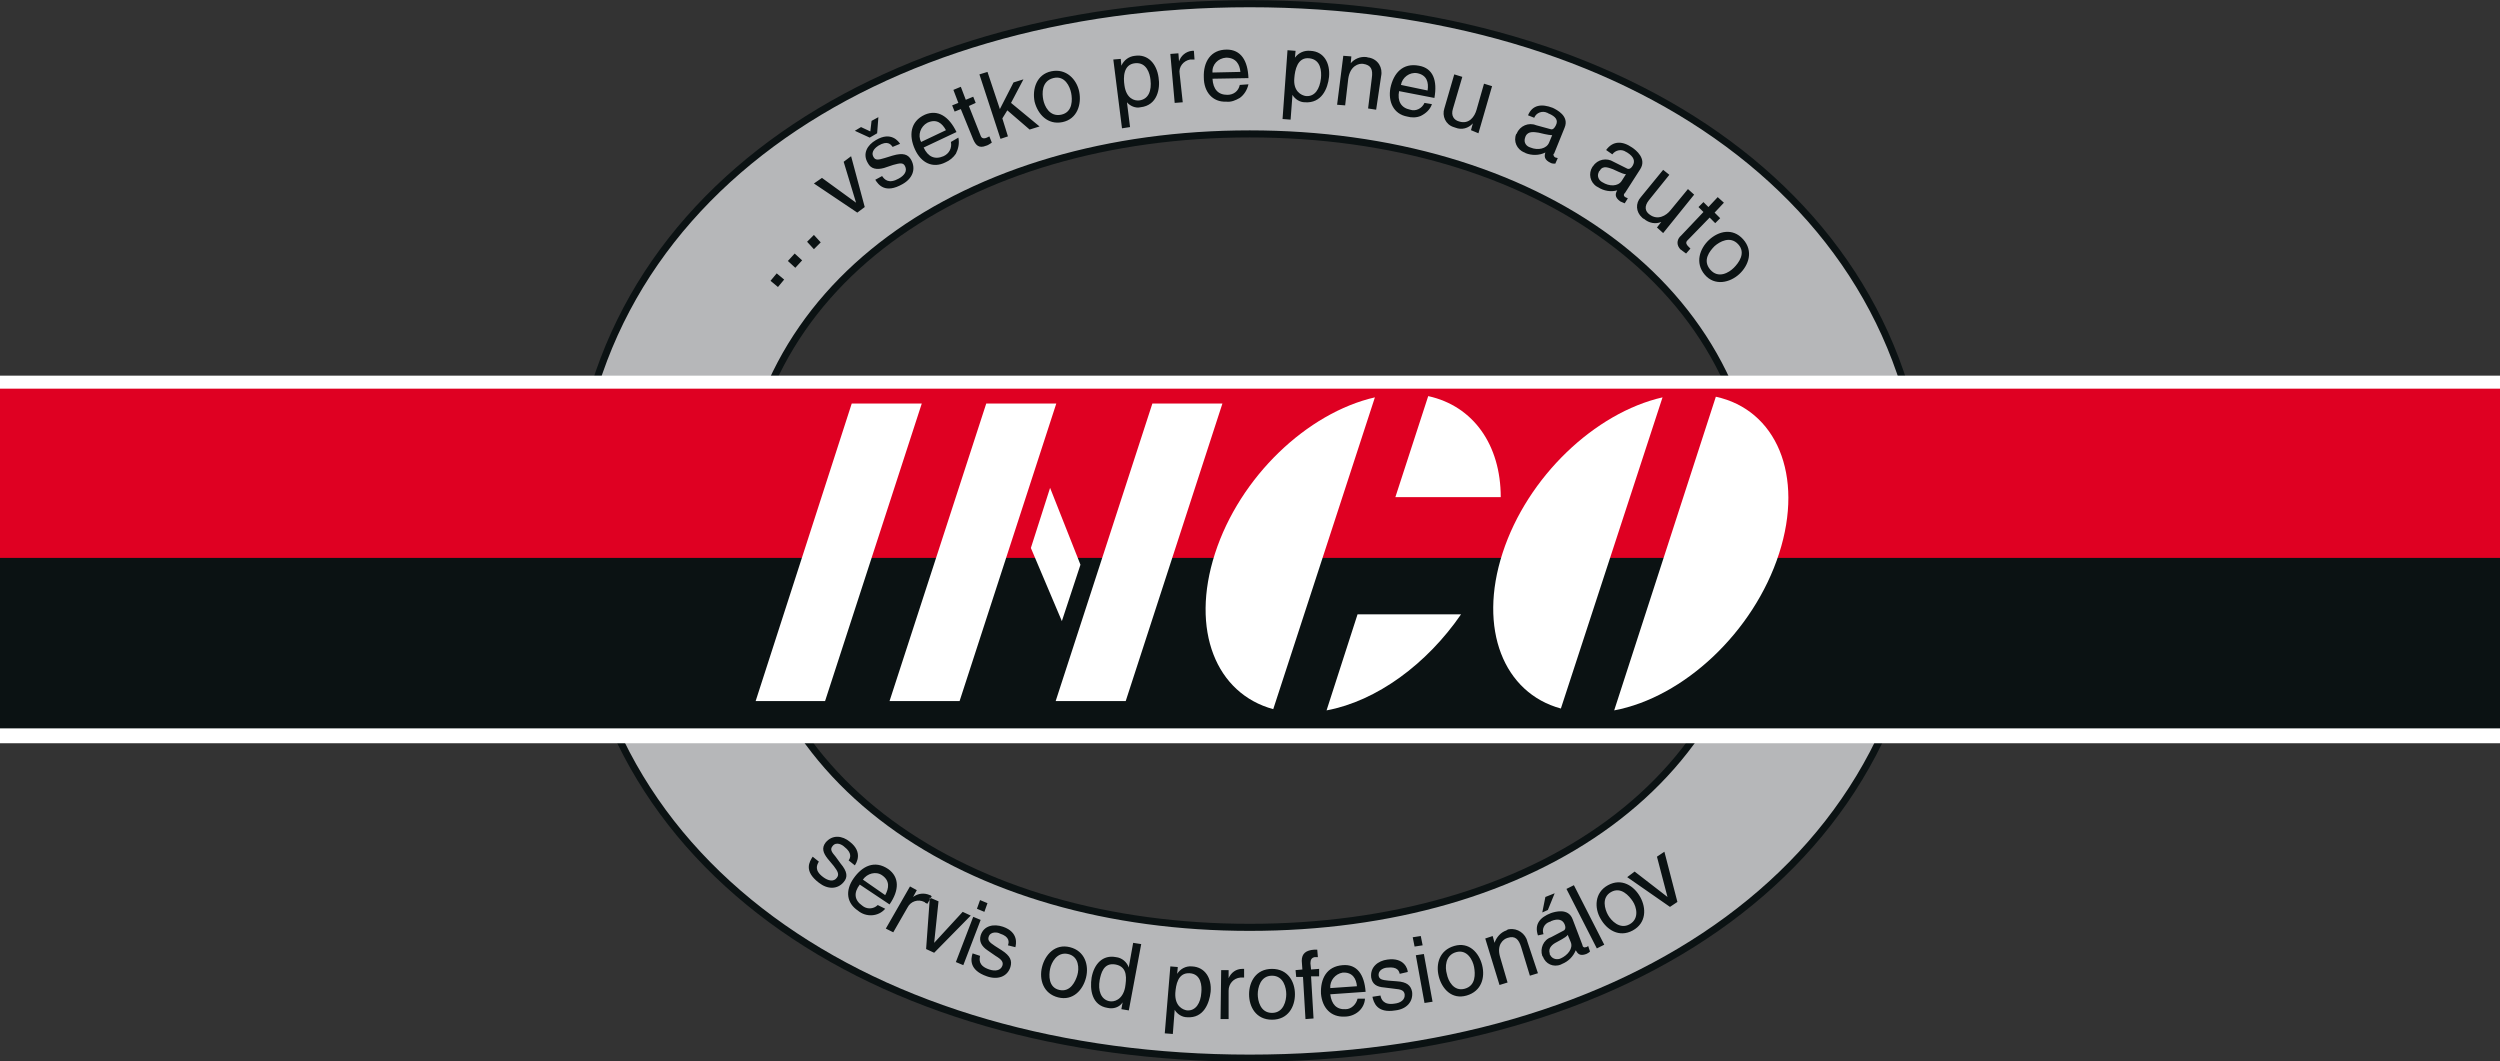 <?xml version="1.0" encoding="utf-8"?>
<!-- Generator: Adobe Illustrator 24.3.0, SVG Export Plug-In . SVG Version: 6.00 Build 0)  -->
<svg version="1.1" id="Vrstva_1" xmlns="http://www.w3.org/2000/svg" xmlns:xlink="http://www.w3.org/1999/xlink" x="0px" y="0px"
	 viewBox="0 0 403.3 171.2" style="enable-background:new 0 0 403.3 171.2;" xml:space="preserve">
<rect x="0" y="0" width="403.3" height="171.2" fill="#333333" stroke="none"/>
<style type="text/css">
	.st0{fill-rule:evenodd;clip-rule:evenodd;fill:#B6B7B9;}
	.st1{fill:none;stroke:#0B1213;stroke-width:1.14;stroke-miterlimit:22.93;}
	.st2{fill-rule:evenodd;clip-rule:evenodd;fill:#FFFFFF;}
	.st3{fill-rule:evenodd;clip-rule:evenodd;fill:#DF0022;}
	.st4{fill-rule:evenodd;clip-rule:evenodd;fill:#0B1213;}
</style>
<path class="st0" d="M201.6,0.6c-60.2,0-109.1,31.9-109.1,84.9c0,54,48.8,85.2,109.1,85.2s109.1-31.2,109.1-85.2
	C310.7,32.5,261.9,0.6,201.6,0.6z M201.6,21.6c-45.3,0-82.1,24-82.1,63.9c0,40.6,36.8,64.1,82.1,64.1s82.1-23.5,82.1-64.1
	C283.7,45.7,246.9,21.6,201.6,21.6z"/>
<path class="st1" d="M201.6,0.6c-60.2,0-109.1,31.9-109.1,84.9c0,54,48.8,85.2,109.1,85.2s109.1-31.2,109.1-85.2
	C310.7,32.5,261.9,0.6,201.6,0.6z M201.6,21.6c-45.3,0-82.1,24-82.1,63.9c0,40.6,36.8,64.1,82.1,64.1s82.1-23.5,82.1-64.1
	C283.7,45.7,246.9,21.6,201.6,21.6z"/>
<polygon class="st2" points="0,60.6 0,119.9 403.3,119.9 403.3,60.6 0,60.6 "/>
<polygon class="st3" points="0,62.7 0,90.6 403.3,90.6 403.3,62.7 0,62.7 "/>
<polygon class="st4" points="0,90 0,117.5 403.3,117.5 403.3,90 0,90 "/>
<path class="st2" d="M221.8,64.1C210.9,66.6,200,76.9,196,89.3s0.2,22.6,9.4,25.1L221.8,64.1L221.8,64.1z"/>
<polygon class="st2" points="148.7,65.1 133.1,113.1 121.9,113.1 137.4,65.1 148.7,65.1 "/>
<polygon class="st2" points="170.4,65.1 154.8,113.1 143.5,113.1 159.1,65.1 170.4,65.1 "/>
<polygon class="st2" points="197.2,65.1 181.6,113.1 170.3,113.1 185.9,65.1 197.2,65.1 "/>
<polygon class="st2" points="166.3,88.4 169.4,78.7 174.3,91.1 171.3,100.2 166.3,88.4 "/>
<path class="st2" d="M276.8,64l-16.4,50.6c11.2-2.1,22.5-12.6,26.6-25.3S286.5,66.1,276.8,64L276.8,64z"/>
<path class="st2" d="M268.2,64.1c-10.9,2.5-21.8,12.8-25.8,25.1s0.2,22.6,9.4,25.1L268.2,64.1z"/>
<path class="st2" d="M242.1,80.2c0-8.4-4.4-14.7-11.7-16.3l-5.3,16.3H242.1z"/>
<path class="st2" d="M219,99.1l-5,15.5c8.1-1.5,16.2-7.5,21.7-15.5H219z"/>
<path class="st4" d="M269,144.7L269,144.7l-5.3-4.1l-1.2,0.9l6.9,4.8l1.2-0.8l-2.1-8.1l-1.2,0.8L269,144.7L269,144.7z M259.4,147.6
	c-0.5-0.9-1.1-2.8,0.5-3.7s2.9,0.6,3.5,1.5s1.1,2.8-0.5,3.7S259.9,148.5,259.4,147.6z M258.2,148.2c1,1.8,3,3.1,5.2,1.9
	s2.2-3.6,1.2-5.4s-3-3.1-5.2-1.9S257.2,146.5,258.2,148.2z M253.9,142.8l-1.2,0.6l4.9,9.6l1.2-0.6L253.9,142.8z M250.8,144.1
	l-1.5,0.6l-0.5,2.5l0.9-0.4L250.8,144.1L250.8,144.1z M253.4,152c0.4,1-0.5,2.1-1.6,2.6c-0.6,0.3-1.4,0.1-1.7-0.5
	c-0.1-0.1-0.1-0.2-0.1-0.3c-0.3-0.9,0.5-1.5,1.1-1.8c1.5-0.8,1.7-1,1.8-1.2L253.4,152L253.4,152z M249,150.7c-0.3-0.8,0.1-1.7,1-2
	c0.1,0,0.1,0,0.2-0.1c1.2-0.5,1.9-0.2,2.2,0.5s0,1-0.3,1.1l-1.9,1c-1.2,0.4-1.8,1.8-1.4,3c0,0,0,0.1,0.1,0.1
	c0.4,1.2,1.7,1.8,2.9,1.3c0.1,0,0.1-0.1,0.2-0.1c1-0.4,1.8-1.2,2.2-2.2c0.3,0.5,0.6,1,1.7,0.6c0.2-0.1,0.4-0.2,0.6-0.4l-0.3-0.9
	c-0.1,0.1-0.2,0.2-0.4,0.2c-0.2,0.1-0.4,0-0.5-0.2c0,0,0-0.1,0-0.1l-1.6-4.2c-0.7-1.9-2.9-1.2-3.5-1c-1.8,0.7-2.7,1.8-2.1,3.6
	L249,150.7L249,150.7z M246.4,151.9c-0.3-1.3-1.6-2.2-2.9-2c-0.2,0-0.4,0.1-0.5,0.2c-0.9,0.3-1.6,1.1-1.9,2l0,0l-0.3-1.1l-1.2,0.4
	l2.3,7.5l1.3-0.4l-1.2-4.1c-0.6-2,0.5-2.9,1.2-3.1c1.2-0.4,1.8,0.2,2.2,1.5l1.4,4.6l1.3-0.4L246.4,151.9L246.4,151.9z M233.4,157.1
	c-0.3-1-0.3-3,1.5-3.5s2.7,1.3,2.9,2.4s0.3,3-1.5,3.5S233.6,158.2,233.4,157.1z M232.1,157.5c0.5,2,2.1,3.8,4.5,3.1s3-2.9,2.5-4.9
	s-2.1-3.8-4.5-3.1S231.6,155.5,232.1,157.5L232.1,157.5z M229.5,152.5l-0.3-1.5l-1.3,0.2l0.3,1.5L229.5,152.5z M229.7,153.9
	l-1.3,0.2l1.4,7.7l1.3-0.2L229.7,153.9L229.7,153.9z M227.1,156.8c0-0.4-0.5-2.4-3.3-2c-1.5,0.2-2.8,1.2-2.6,2.9
	c0.2,1.1,0.9,1.5,2.1,1.6l1.6,0.2c1.2,0.1,1.6,0.3,1.7,0.9c0.1,0.9-0.7,1.4-1.6,1.5c-1.8,0.3-2.2-0.7-2.3-1.3l-1.3,0.2
	c0.2,0.9,0.7,2.7,3.7,2.2c1.8-0.2,2.9-1.4,2.7-3c-0.2-1-0.8-1.6-2.5-1.7l-1.3-0.1c-1-0.1-1.5-0.2-1.6-0.8c-0.1-1,1-1.3,1.4-1.3
	c1.7-0.2,1.9,0.6,2,1L227.1,156.8L227.1,156.8z M214.6,159.4c-0.1-1.2,0.8-2.3,2-2.5c1.6-0.1,2.2,1,2.3,2.2L214.6,159.4L214.6,159.4
	z M219,161.1c-0.2,0.9-1,1.7-1.9,1.7c-1.5,0.1-2.3-0.8-2.5-2.4l5.7-0.4c-0.2-2.8-1.4-4.5-3.7-4.3c-2.6,0.2-3.6,2.2-3.5,4.6
	c0.2,2.3,1.6,3.8,3.8,3.7c1.7,0,3.2-1.2,3.3-2.9L219,161.1z M212.8,157.4v-1.1l-1.3,0.1l-0.1-1c0-0.6,0.2-0.9,0.7-1h0.5l-0.1-1.2
	H212c-1.3,0.1-2,0.6-2,1.8l0.1,1.4l-1.1,0.1l0.1,1.1l1.1,0l0.4,6.8l1.3-0.1l-0.4-6.8H212.8L212.8,157.4z M202.9,160.4
	c0-1,0.4-3,2.3-3s2.3,2,2.3,3s-0.4,3-2.3,3S202.9,161.4,202.9,160.4z M201.5,160.4c0,2,1.1,4.1,3.7,4.1s3.7-2.1,3.7-4.1
	s-1.1-4.1-3.7-4.1S201.5,158.4,201.5,160.4z M198.2,159.8c0-1.1,0.8-2,1.9-2.1c0,0,0.1,0,0.1,0h0.5v-1.4c-0.1,0-0.2,0-0.3,0
	c-1,0-1.8,0.6-2.2,1.5l0,0v-1.3h-1.2l-0.1,7.9h1.3L198.2,159.8L198.2,159.8z M187.9,166.7l1.3,0.1l0.3-3.9l0,0
	c0.4,0.7,1.2,1.2,2,1.2c2.7,0.2,3.6-2.3,3.8-4.1c0.2-2.2-0.9-4-3-4.1c-1-0.1-1.9,0.4-2.4,1.2l0,0l0.1-1.1l-1.2-0.1L187.9,166.7
	L187.9,166.7z M189.6,160.2c0.1-1.3,0.4-3.3,2.3-3.2s2,2.1,1.9,3.1c-0.1,1.7-0.9,3-2.3,2.9C190.8,162.9,189.5,162.3,189.6,160.2
	L189.6,160.2z M177.4,158.1c0.2-1,0.6-2.9,2.6-2.5s1.7,2.4,1.5,3.7c-0.4,2-1.8,2.4-2.6,2.2C177.6,161.2,177.1,159.8,177.4,158.1
	L177.4,158.1z M184.1,152.3l-1.3-0.2l-0.7,3.9v0.1c-0.3-0.9-1.1-1.6-2.1-1.7c-2.1-0.4-3.5,1.1-3.9,3.3c-0.3,1.9,0,4.5,2.6,4.9
	c0.9,0.2,1.9-0.1,2.4-0.9l0,0l-0.2,1.1l1.2,0.2L184.1,152.3L184.1,152.3z M169.4,156.3c0.2-1,1.1-2.8,2.9-2.4s1.8,2.4,1.5,3.4
	s-1.1,2.8-2.9,2.4S169.2,157.3,169.4,156.3z M168.1,156c-0.5,2,0.2,4.3,2.6,4.9s4-1.2,4.5-3.2s-0.2-4.3-2.6-4.9S168.6,154,168.1,156
	z M163.8,152.8c0.1-0.4,0.6-2.4-2-3.3c-1.5-0.5-3.1-0.2-3.6,1.4c-0.3,1,0.2,1.8,1.1,2.4l1.3,0.9c1,0.6,1.3,1,1.1,1.6
	c-0.3,0.8-1.2,0.9-2.1,0.6c-1.8-0.6-1.6-1.6-1.5-2.2l-1.2-0.4c-0.3,0.9-0.6,2.7,2.3,3.7c1.7,0.6,3.3,0.1,3.8-1.5
	c0.3-1,0-1.8-1.4-2.7l-1.1-0.7c-0.9-0.6-1.2-0.9-1-1.5c0.3-0.9,1.5-0.7,1.8-0.5c1.6,0.5,1.5,1.4,1.3,1.9L163.8,152.8L163.8,152.8z
	 M158.8,147.1l0.5-1.4l-1.2-0.5l-0.5,1.4L158.8,147.1z M158.2,148.4l-1.2-0.5l-2.8,7.3l1.2,0.5L158.2,148.4z M150.7,152.1
	L150.7,152.1l0.7-6.7l-1.4-0.6l-0.6,8.3l1.3,0.6l5.9-6l-1.3-0.6L150.7,152.1L150.7,152.1z M146.4,146.4c0.5-1,1.7-1.4,2.7-0.9
	c0,0,0.1,0,0.1,0.1l0.4,0.2l0.7-1.2c-0.1-0.1-0.2-0.2-0.3-0.2c-0.9-0.4-1.9-0.3-2.7,0.3l0,0l0.6-1.1l-1.1-0.6l-3.9,6.8l1.2,0.6
	L146.4,146.4L146.4,146.4z M139.2,141.9c0.7-1,2.1-1.4,3.1-0.7c1.3,0.9,1.1,2.1,0.5,3.2L139.2,141.9z M141.6,146
	c-0.7,0.7-1.8,0.7-2.5,0.1c-1.3-0.9-1.4-2.1-0.4-3.4l4.8,3.2c1.6-2.3,1.6-4.4-0.2-5.7c-2.2-1.5-4.2-0.5-5.6,1.5s-1.1,4,0.7,5.2
	c1.3,1.1,3.3,1,4.4-0.3L141.6,146L141.6,146z M137.9,139.6c0.2-0.3,1.4-2.1-0.8-3.8c-1.2-1-2.8-1.2-3.9,0.1
	c-0.7,0.9-0.4,1.7,0.3,2.6l1,1.2c0.7,0.9,0.9,1.4,0.5,1.9c-0.5,0.7-1.4,0.5-2.2-0.1c-1.5-1.1-1-2-0.7-2.5l-1-0.8
	c-0.5,0.8-1.5,2.3,1,4.2c1.4,1.1,3,1.1,4-0.1c0.7-0.8,0.6-1.7-0.5-3l-0.8-1.1c-0.7-0.8-0.9-1.2-0.5-1.7c0.6-0.8,1.6-0.2,1.9,0.1
	c1.3,1,1,1.8,0.7,2.2L137.9,139.6L137.9,139.6z"/>
<path class="st4" d="M276.6,39.7c0.8-0.7,2.5-1.7,3.8-0.3s0.1,3-0.7,3.8s-2.5,1.8-3.8,0.3S275.8,40.5,276.6,39.7L276.6,39.7z
	 M275.7,38.7c-1.5,1.4-2.3,3.7-0.7,5.6s4.1,1.3,5.6-0.1s2.3-3.7,0.6-5.6S277.2,37.3,275.7,38.7L275.7,38.7z M276.7,36l0.8-0.8
	l-0.9-0.9l1.5-1.6l-1-0.9l-1.5,1.6l-0.8-0.8l-0.8,0.8l0.8,0.8l-3.6,3.8c-0.6,0.5-0.8,1.3-0.3,2c0.1,0.1,0.2,0.3,0.3,0.3
	c0.1,0.1,0.4,0.3,0.8,0.6l0.7-0.8l-0.3-0.3c-0.2-0.2-0.6-0.6-0.2-1l3.6-3.7L276.7,36L276.7,36z M268.3,37.6l5-6.2l-1-0.9l-2.8,3.4
	c-0.7,0.9-2.1,1.7-3.4,0.7c-0.7-0.5-0.9-1.3-0.1-2.3l3.3-4.1l-1-0.8l-3.6,4.4c-0.9,1-0.8,2.4,0.2,3.3c0.1,0.1,0.2,0.2,0.3,0.2
	c0.8,0.7,1.9,0.9,2.8,0.5l0,0l-0.7,0.9L268.3,37.6L268.3,37.6z M261.6,29.2c-0.6,0.9-2,0.9-3.1,0.2c-0.6-0.3-0.9-1-0.6-1.6
	c0-0.1,0.1-0.2,0.2-0.3c0.5-0.9,1.5-0.4,2.1-0.2c1.5,0.7,1.8,0.8,2.1,0.8L261.6,29.2L261.6,29.2z M260.1,24.9
	c0.5-0.7,1.5-0.9,2.2-0.4c0.1,0,0.1,0.1,0.2,0.1c1.1,0.7,1.3,1.4,0.9,2.1s-0.8,0.6-1.1,0.4l-2-1c-1.1-0.7-2.6-0.4-3.3,0.7
	c0,0-0.1,0.1-0.1,0.1c-0.7,1.1-0.4,2.5,0.7,3.2c0.1,0,0.1,0.1,0.2,0.1c0.9,0.6,2.1,0.8,3.1,0.5c-0.3,0.5-0.5,1.1,0.5,1.8
	c0.2,0.1,0.5,0.2,0.7,0.3l0.5-0.8c-0.1-0.1-0.3-0.1-0.4-0.2c-0.2-0.1-0.3-0.3-0.2-0.5c0,0,0-0.1,0.1-0.1l2.5-3.9
	c1.1-1.7-0.7-3.1-1.3-3.5c-1.6-1.1-3.1-1.1-4.2,0.4L260.1,24.9L260.1,24.9z M249.9,23c-0.4,1-1.8,1.3-3,0.8
	c-0.7-0.2-1.1-0.8-0.9-1.5c0-0.1,0.1-0.2,0.1-0.3c0.4-0.9,1.4-0.7,2.1-0.6c1.6,0.4,2,0.4,2.2,0.4L249.9,23L249.9,23z M247.5,19
	c0.3-0.8,1.3-1.2,2.1-0.8c0.1,0,0.1,0.1,0.2,0.1c1.2,0.5,1.6,1.1,1.2,1.9s-0.7,0.7-1,0.6l-2.2-0.6c-1.2-0.5-2.6,0.1-3.1,1.3
	c0,0,0,0.1-0.1,0.1c-0.5,1.2,0.1,2.5,1.3,3c0.1,0,0.1,0,0.2,0.1c1,0.4,2.2,0.4,3.2-0.1c-0.2,0.6-0.2,1.2,0.9,1.7
	c0.2,0.1,0.5,0.1,0.7,0.1l0.4-0.9c-0.1,0-0.3-0.1-0.4-0.1c-0.2-0.1-0.3-0.3-0.3-0.5c0,0,0-0.1,0.1-0.1l1.7-4.2
	c0.8-1.9-1.3-2.9-1.9-3.2c-1.8-0.7-3.3-0.5-4,1.2L247.5,19L247.5,19z M238.5,21.5l2.2-7.6l-1.3-0.4l-1.2,4.2
	c-0.3,1.1-1.2,2.4-2.8,1.9c-0.8-0.2-1.4-0.9-1-2.1l1.5-5.1l-1.3-0.4l-1.6,5.5c-0.4,1.2,0.2,2.6,1.5,3c0.1,0,0.2,0.1,0.3,0.1
	c1,0.4,2.1,0.1,2.8-0.7l0,0l-0.3,1.1L238.5,21.5L238.5,21.5z M226,13.7c0.2-1.2,1.4-2.1,2.6-1.9c1.6,0.3,1.9,1.5,1.7,2.8L226,13.7z
	 M229.8,16.6c-0.4,0.9-1.4,1.4-2.3,1.1c-1.5-0.3-2.1-1.4-1.8-3l5.7,1.1c0.5-2.8-0.2-4.8-2.5-5.2c-2.6-0.5-4.1,1.2-4.6,3.6
	c-0.4,2.2,0.5,4.2,2.7,4.6c0.7,0.2,1.5,0.2,2.2-0.1c0.8-0.4,1.5-1,1.8-1.9L229.8,16.6L229.8,16.6z M222.8,12.3
	c0.3-1.4-0.5-2.7-1.9-3c-0.2,0-0.4-0.1-0.5-0.1c-1-0.1-1.9,0.3-2.5,1l0,0l0.1-1.1L216.7,9l-1,7.9L217,17l0.5-4.3
	c0.3-2.1,1.7-2.5,2.4-2.4c1.3,0.2,1.6,0.9,1.4,2.3l-0.6,4.9l1.3,0.2L222.8,12.3L222.8,12.3z M206.9,19.2l1.3,0.1l0.3-4l0,0
	c0.4,0.7,1.2,1.2,2,1.2c2.7,0.2,3.7-2.2,3.9-4.1c0.2-2.2-0.8-4.1-3-4.2c-1-0.1-1.9,0.3-2.5,1.1l0,0l0.1-1.1l-1.3-0.1L206.9,19.2
	L206.9,19.2z M208.8,12.6c0.1-1.3,0.5-3.4,2.4-3.2s2,2.1,1.9,3.2c-0.2,1.8-1,3-2.4,2.9C209.9,15.4,208.6,14.7,208.8,12.6L208.8,12.6
	z M190.3,11.9c-0.2-1.1,0.6-2.1,1.7-2.3c0.1,0,0.1,0,0.2,0l0.5,0l-0.1-1.4c-0.1,0-0.2,0-0.3,0c-1,0.1-1.8,0.8-2.1,1.7l0,0l-0.1-1.3
	l-1.3,0.1l0.7,7.9l1.3-0.1L190.3,11.9L190.3,11.9z M181,20.7l1.3-0.2l-0.5-4l0,0c0.5,0.6,1.4,1,2.2,0.8c2.7-0.3,3.2-3,2.9-4.8
	c-0.3-2.2-1.7-3.8-3.8-3.5c-1,0.1-1.8,0.7-2.2,1.6l0,0l-0.1-1.1l-1.2,0.1L181,20.7L181,20.7z M181.4,13.8c-0.2-1.3-0.2-3.4,1.7-3.6
	s2.4,1.7,2.5,2.7c0.2,1.7-0.3,3.1-1.8,3.3C183,16.3,181.7,15.9,181.4,13.8z M168.3,16.1c-0.2-1-0.3-3,1.6-3.5s2.7,1.4,2.9,2.4
	s0.3,3.1-1.6,3.5S168.5,17.1,168.3,16.1L168.3,16.1z M166.9,16.4c0.5,2,2.1,3.8,4.5,3.3s3.1-2.9,2.7-4.9s-2.1-3.8-4.5-3.3
	S166.5,14.4,166.9,16.4L166.9,16.4z M163.1,16.6l2-3.8l-1.6,0.5l-2.2,4.3l-2-6L158,12l3.4,10.4l1.2-0.4l-0.9-2.9l0.8-1.3l3.6,3.1
	l1.6-0.5L163.1,16.6L163.1,16.6z M157.4,16.6l-0.4-1l-1.2,0.5L155,14l-1.2,0.5l0.8,2.1l-1,0.4l0.4,1l1-0.4l2,4.9
	c0.4,0.9,0.9,1.5,2.1,1c0.1,0,0.5-0.2,0.9-0.5l-0.4-1l-0.4,0.2c-0.2,0.1-0.8,0.3-1-0.3l-1.9-4.8L157.4,16.6L157.4,16.6z M148.6,22.9
	c-0.6-1.1-0.1-2.5,1-3.1c1.5-0.7,2.4,0.1,3,1.2L148.6,22.9z M153.4,22.9c0.2,1-0.3,1.9-1.2,2.3c-1.4,0.6-2.5,0.1-3.2-1.4l5.3-2.5
	c-1.2-2.5-3-3.7-5.1-2.8c-2.4,1.1-2.6,3.4-1.6,5.6s2.9,3.1,4.9,2.1c0.7-0.3,1.3-0.8,1.7-1.4c0.4-0.8,0.6-1.7,0.4-2.6L153.4,22.9
	L153.4,22.9z M195.6,11.7c-0.1-1.3,0.9-2.3,2.2-2.4c1.6,0,2.2,1.1,2.3,2.3L195.6,11.7L195.6,11.7z M200,13.7c-0.2,1-1,1.6-2,1.6
	c-1.5,0-2.3-0.9-2.4-2.6l5.8-0.1c-0.1-2.8-1.2-4.6-3.5-4.6c-2.6,0-3.8,2-3.7,4.5c0,2.3,1.4,4,3.6,3.9c0.8,0.1,1.5-0.2,2.2-0.6
	c0.7-0.5,1.2-1.3,1.4-2.2L200,13.7L200,13.7z M138.9,20.5l-1,0.6l2.4,1.1l1.2-0.7l0.2-2.6l-1.1,0.6l-0.2,1.7L138.9,20.5L138.9,20.5z
	 M145.2,23.2c-0.2-0.3-1.4-2.1-3.9-0.6c-1.4,0.8-2.2,2.2-1.3,3.7c0.5,1,1.5,1.1,2.6,0.8l1.5-0.5c1.1-0.3,1.6-0.4,1.9,0.2
	c0.4,0.8-0.1,1.5-1,2c-1.6,0.9-2.3,0.2-2.7-0.4l-1.1,0.6c0.5,0.8,1.6,2.3,4.4,0.7c1.6-0.9,2.2-2.4,1.4-3.9c-0.5-0.9-1.3-1.2-3-0.7
	l-1.3,0.4c-1,0.3-1.5,0.4-1.8-0.2c-0.5-0.9,0.5-1.6,0.8-1.8c1.5-0.9,2-0.2,2.3,0.2L145.2,23.2L145.2,23.2z M138.1,32.7L138.1,32.7
	l-5.5-4l-1.3,0.9l7,4.7l1.2-0.9l-2.2-8.2l-1.2,0.9L138.1,32.7L138.1,32.7z M131.3,37.9l-1.1,1.1l1.1,1.2l1.1-1.1L131.3,37.9z
	 M128.2,40.9l-1.1,1.2l1.2,1.1l1.1-1.2L128.2,40.9z M125.3,44.1l-1,1.2l1.2,1l1-1.2L125.3,44.1L125.3,44.1z"/>
</svg>
